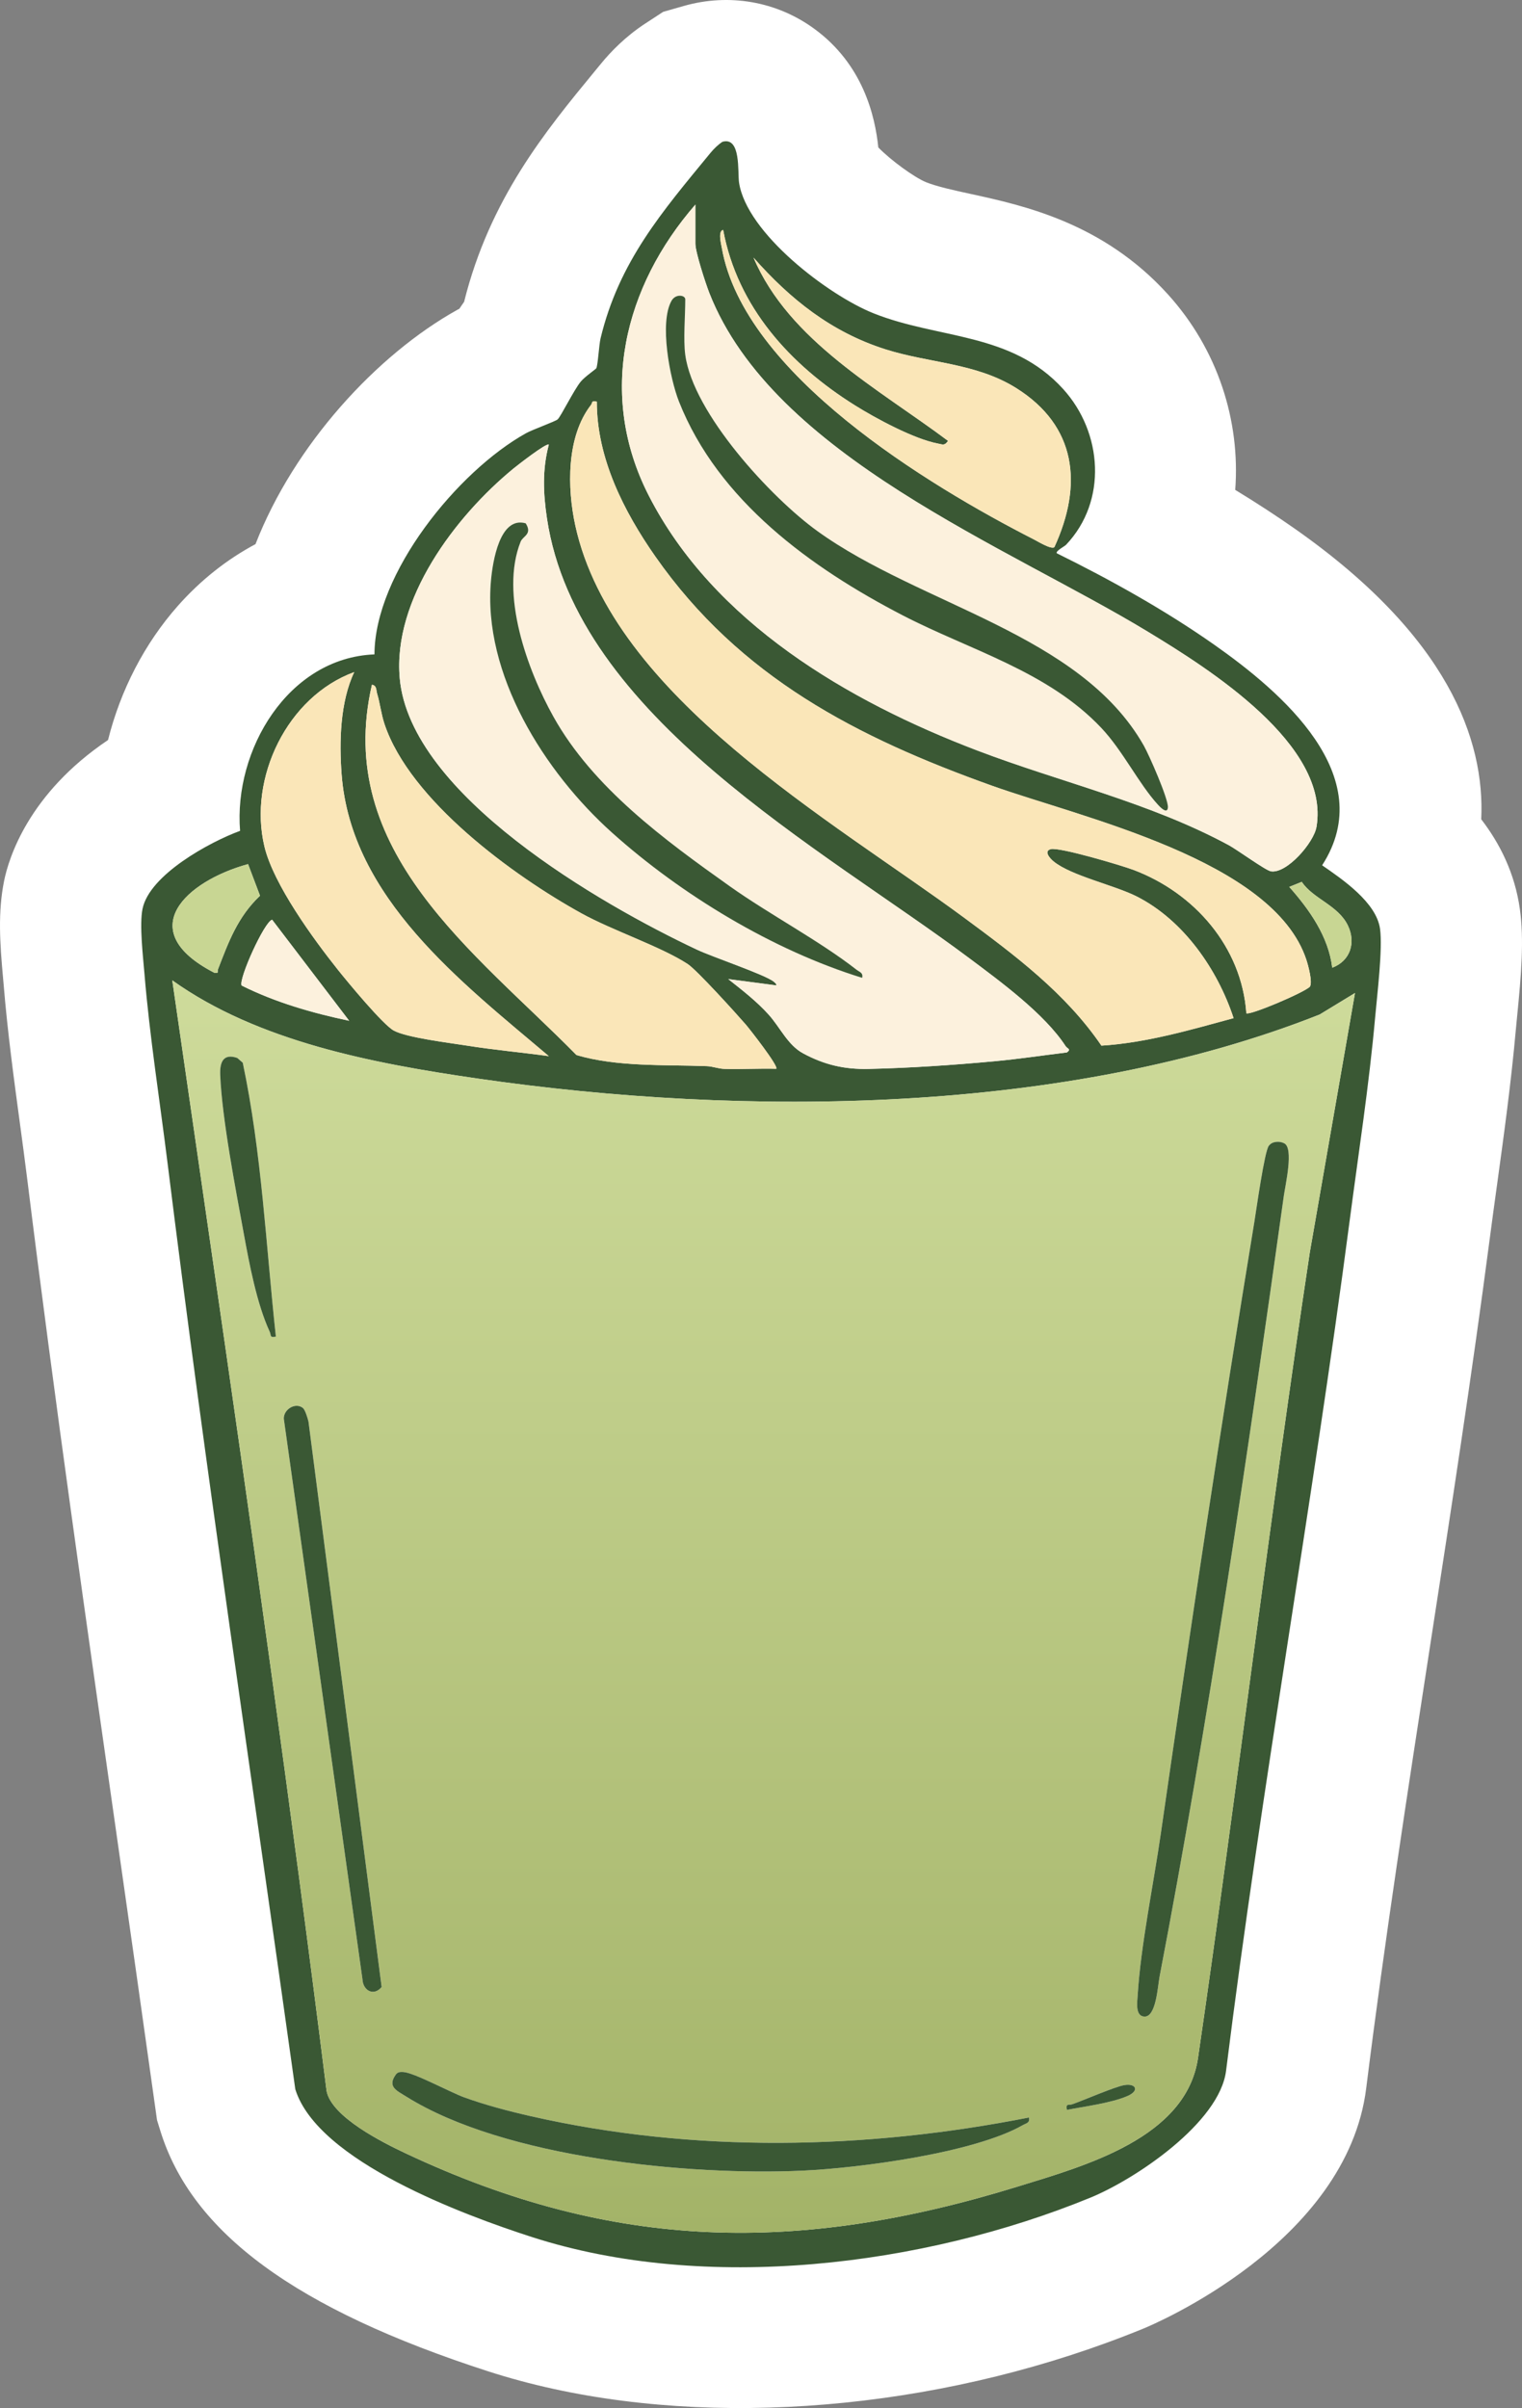<svg viewBox="0 0 161.657 255.746" xmlns:xlink="http://www.w3.org/1999/xlink" xmlns="http://www.w3.org/2000/svg" id="Layer_2"><rect x="0" y="0" width="161.657" height="255.746" fill="#808080" stroke="none"/><defs><style>.cls-1{fill:#f1f1f1;}.cls-2{fill:#fcf1dd;}.cls-3{fill:url(#linear-gradient);}.cls-4{fill:#c8d693;}.cls-5{fill:#fff;}.cls-6{fill:#fae6b8;}.cls-7{fill:#3a5834;}</style><linearGradient gradientUnits="userSpaceOnUse" gradientTransform="translate(-121.547 272.914)" y2="-168.795" x2="202.655" y1="-35.78" x1="202.655" id="linear-gradient"><stop stop-color="#a3b368" offset="0"></stop><stop stop-color="#cedb9b" offset="1"></stop></linearGradient></defs><g id="Layer_1-2"><path d="M130.225,219.919c3.74-30.004,9.176-60.114,13.117-90.209.943-7.198,2.076-14.476,2.72-21.702.21-2.358.811-7.253.515-9.367-.392-2.802-3.984-5.248-6.15-6.742,6.141-9.51-4.351-18.43-11.457-23.424-5.202-3.656-11.037-6.911-16.726-9.714-.167-.222.831-.74.979-.896,4.412-4.646,3.89-11.926-.306-16.548-5.508-6.067-13.209-5.274-20.14-8.042-4.815-1.923-13.491-8.525-14.285-13.897-.16-1.08.228-4.885-1.759-4.318-.457.298-.92.748-1.264,1.167-5.136,6.253-9.723,11.55-11.686,19.716-.164.682-.283,2.871-.453,3.173-.054.095-1.236.908-1.658,1.426-.743.915-2.091,3.673-2.444,3.998-.238.219-2.661,1.082-3.36,1.471-7.249,4.035-16.065,14.858-16.099,23.489-9.174.366-14.964,10.165-14.273,18.741-3.224,1.18-9.627,4.668-10.363,8.29-.342,1.686.056,5.056.209,6.915.541,6.576,1.636,13.501,2.452,20.091,4.071,32.838,8.991,65.583,13.566,98.348,2.372,7.664,17.996,13.393,25.106,15.691,18.447,5.961,41.573,3.105,59.331-4.169,4.811-1.971,13.738-7.975,14.425-13.488Z" class="cls-1"></path><path d="M58.791,253.713c-2.383-.521-4.696-1.141-6.933-1.864-20.407-6.593-31.473-14.705-34.823-25.529l-.359-1.159-.168-1.201c-1.315-9.421-2.659-18.839-4.003-28.257-3.283-23.008-6.677-46.8-9.593-70.319-.25-2.02-.527-4.072-.806-6.136-.642-4.756-1.307-9.675-1.71-14.572l-.073-.829c-.336-3.678-.559-6.991.115-10.306.485-2.386,2.578-9.257,11.037-14.949,1.32-5.274,3.871-10.248,7.435-14.269,2.405-2.713,5.189-4.912,8.229-6.536,4.093-10.537,12.881-20.121,21.436-24.883.074-.041.148-.082.222-.121.16-.243.324-.485.497-.726,2.724-10.938,8.655-18.144,13.895-24.512l.69-.838c.95-1.156,2.521-2.814,4.653-4.205l1.903-1.244,2.186-.623c4.825-1.377,9.883-.492,13.873,2.427,5.154,3.768,6.441,9.197,6.795,12.598,1.347,1.381,3.815,3.17,5.06,3.688,1.172.468,2.93.855,4.778,1.255,5.591,1.222,14.019,3.058,20.895,10.63,5.334,5.876,7.728,13.471,7.176,20.796,2.27,1.381,4.406,2.774,6.397,4.172,16.198,11.387,20.13,22.36,19.731,30.81,1.957,2.542,3.567,5.691,4.107,9.553.454,3.251.148,6.944-.299,11.432-.05.504-.096.962-.13,1.345-.501,5.623-1.266,11.175-2.005,16.544-.266,1.929-.531,3.854-.782,5.774-1.877,14.332-4.112,28.816-6.273,42.823-2.399,15.548-4.879,31.625-6.833,47.294-2.057,16.499-22.744,25.153-23.624,25.513-20.253,8.296-43.592,10.597-62.695,6.425ZM45.745,216.425c1.943,1.424,6.607,4.057,15.336,6.878,13.525,4.371,32.768,2.888,49.033-3.776,1.616-.663,4.166-2.376,5.498-3.624,1.96-15.396,4.358-30.942,6.681-45.996,2.136-13.841,4.344-28.152,6.176-42.144.26-1.985.534-3.977.809-5.972.723-5.249,1.406-10.208,1.843-15.115.042-.473.098-1.036.16-1.656.029-.296.069-.691.111-1.13l-11.458-7.908,6.515-10.088c-.972-1.095-2.788-2.816-6.105-5.147-4.019-2.824-8.975-5.694-14.73-8.53l-3.209-1.582-6.052-8.046,1.095-6.472c.352-2.023,1.065-3.875,2.134-5.543-.933-.241-1.999-.471-2.848-.658-2.694-.579-6.032-1.316-9.522-2.709-2.015-.805-5.472-2.593-9.137-5.238-.288,1.374-.773,2.905-1.675,4.506-1.031,1.837-2.238,3.096-3.185,3.93-.95,1.695-1.952,3.444-3.829,5.172-2.132,1.963-4.256,2.821-6.129,3.576-.162.066-.326.131-.482.195-3.472,2.171-7.688,7.879-8.006,10.301l-.055,14.268-13.544.54c-.393.584-.794,1.685-.722,2.58l.916,11.37-10.711,3.921c-.105.038-.219.084-.34.136.342,4.051.941,8.482,1.52,12.769.293,2.173.585,4.334.848,6.46,2.882,23.246,6.256,46.899,9.52,69.773,1.187,8.32,2.374,16.639,3.541,24.96ZM115.343,218.04c-.001.008-.002.017-.003.024h0c.001-.008.002-.017.003-.024Z" class="cls-5"></path><path d="M113.224,57.865c-.148.156-1.147.673-.979.896,5.69,2.803,11.525,6.058,16.726,9.714,7.106,4.994,17.598,13.914,11.457,23.424,2.166,1.495,5.758,3.94,6.15,6.742.296,2.114-.305,7.009-.515,9.367-.644,7.226-1.777,14.505-2.72,21.702-3.941,30.095-9.377,60.204-13.117,90.208-.687,5.513-9.613,11.518-14.425,13.489-17.758,7.274-40.883,10.13-59.331,4.169-7.11-2.297-22.734-8.027-25.106-15.691-4.575-32.766-9.495-65.51-13.566-98.348-.817-6.59-1.912-13.516-2.452-20.091-.153-1.86-.552-5.23-.209-6.916.736-3.622,7.139-7.11,10.362-8.29-.691-8.575,5.099-18.375,14.273-18.741.034-8.631,8.849-19.454,16.099-23.489.699-.389,3.122-1.252,3.36-1.471.353-.325,1.7-3.083,2.444-3.998.421-.518,1.604-1.331,1.658-1.426.17-.302.289-2.491.453-3.173,1.963-8.166,6.549-13.463,11.686-19.716.344-.418.807-.869,1.264-1.167,1.987-.567,1.599,3.238,1.759,4.318.794,5.372,9.47,11.974,14.285,13.897,6.931,2.768,14.632,1.975,20.14,8.042,4.196,4.622,4.718,11.902.306,16.548ZM73.86,21.729c-7.574,8.712-10.425,20.172-4.971,30.868,6.889,13.51,21.198,21.884,34.896,27.105,8.9,3.392,18.288,5.502,26.718,10.054.907.49,3.923,2.693,4.483,2.782,1.689.271,4.558-3.038,4.842-4.719,1.476-8.719-11.497-16.829-17.838-20.683-14.945-9.084-39.855-18.719-46.649-36.018-.395-1.006-1.481-4.336-1.481-5.229l0-4.16ZM80.036,27.365c3.781,8.858,13.253,13.91,20.66,19.457-.372.54-.557.385-1.082.285-2.532-.48-6.588-2.665-8.822-4.065-6.869-4.304-12.461-10.425-13.984-18.628-.573.126-.215,1.49-.145,1.891,2.332,13.402,21.931,25.258,33.158,30.989.385.197,1.829,1.084,2.165.82,3.044-6.618,2.379-12.872-4.062-16.905-4.268-2.672-9.218-2.629-13.876-4.108-5.73-1.819-10.098-5.305-14.013-9.737ZM63.39,42.663c-.618-.154-.441.115-.614.337-2.63,3.379-2.539,8.839-1.669,12.814,3.986,18.217,27.301,31.314,41.291,41.644,5.376,3.97,10.779,8.006,14.589,13.594,4.783-.3,9.446-1.675,14.038-2.921-1.689-5.155-5.308-10.391-10.277-12.917-2.386-1.213-7.016-2.206-8.866-3.749-.367-.306-1.053-1.071-.276-1.281.893-.241,7.474,1.712,8.759,2.193,6.482,2.425,11.524,8.189,12.014,15.23.266.295,6.081-2.159,6.739-2.808.33-.438-.167-2.273-.372-2.889-3.524-10.597-23.878-15.069-33.35-18.452-14.387-5.139-26.817-11.54-35.779-24.343-3.356-4.793-6.235-10.466-6.225-16.454ZM58.29,47.226c-.227-.235-3.387,2.237-3.761,2.544-6.187,5.08-12.827,13.885-12.071,22.275,1.117,12.386,21.345,24.005,31.573,28.816,1.676.788,7.191,2.636,8.149,3.393.125.099.362.332.268.4l-5.099-.669c1.495,1.181,3.007,2.348,4.286,3.766,1.23,1.362,2.026,3.235,3.664,4.12,2.265,1.223,4.396,1.714,6.959,1.656,4.404-.1,9.017-.413,13.407-.819,2.55-.236,5.113-.623,7.656-.933.488-.366.046-.385-.141-.673-2.23-3.428-6.94-6.873-10.247-9.347-15.582-11.654-41.685-25.611-44.837-46.686-.402-2.69-.508-5.184.194-7.841ZM37.623,71.38c-7.117,2.604-11.273,11.256-9.537,18.524.957,4.008,5.207,9.838,7.821,13.114,1.035,1.297,4.747,5.789,5.913,6.433,1.381.762,5.994,1.313,7.793,1.602,2.877.46,5.796.717,8.679,1.116-9.231-7.818-21.016-16.787-22.007-29.924-.262-3.478-.162-7.693,1.339-10.863ZM82.448,113.511c.287-.251-2.859-4.263-3.227-4.688-1.014-1.17-5.205-5.8-6.178-6.437-2.81-1.84-7.989-3.563-11.268-5.373-7.271-4.013-18.236-12.012-20.94-20.125-.353-1.058-.468-2.186-.785-3.241-.108-.36-.022-.834-.545-.928-4.086,17.709,10.948,28.375,21.724,39.332,4.304,1.277,9.327,1.008,13.85,1.181.635.024,1.222.273,1.857.291,1.833.052,3.681-.06,5.512-.012ZM26.347,91.774c-6.576,1.802-12.284,7.033-3.604,11.526.556.113.305-.084.41-.358,1.129-2.929,2.098-5.575,4.463-7.81l-1.269-3.359ZM141.503,102.776c1.932-.732,2.529-2.674,1.661-4.48-1.039-2.162-3.708-2.836-4.898-4.638l-1.327.535c2.147,2.422,4.166,5.274,4.564,8.583ZM37.086,108.41l-8.182-10.73c-.817.187-3.605,6.355-3.236,6.989,3.578,1.788,7.515,2.924,11.418,3.741ZM143.918,105.464l-3.752,2.284c-26.854,10.636-61.029,10.918-89.48,6.793-10.978-1.592-23.261-3.903-32.387-10.422l4.056,28.012c4.327,29.875,8.581,59.906,12.329,89.923.519,2.772,5.953,5.486,8.395,6.636,22.172,10.439,41.793,10.702,65.076,3.514,7.069-2.183,17.85-5.133,19.092-13.653,4.149-28.464,7.578-57.111,11.872-85.549l4.798-27.539Z" class="cls-7"></path><path d="M143.918,105.464l-4.798,27.539c-4.294,28.438-7.723,57.085-11.872,85.549-1.242,8.52-12.023,11.47-19.092,13.653-23.283,7.189-42.904,6.925-65.076-3.514-2.441-1.149-7.876-3.864-8.395-6.636-3.748-30.017-8.002-60.049-12.329-89.923l-4.056-28.012c9.126,6.519,21.409,8.83,32.387,10.422,28.451,4.125,62.626,3.843,89.48-6.793l3.752-2.284ZM29.3,141.958c-1.055-9.69-1.504-19.56-3.517-29.087l-.58-.508c-1.499-.517-1.87.452-1.815,1.808.189,4.624,1.634,12.106,2.502,16.842.591,3.227,1.387,7.463,2.75,10.413.186.403-.038.662.659.533ZM135.249,121.339c-.201.061-.346.18-.478.339-.465.56-1.334,6.828-1.545,8.115-3.55,21.585-6.815,43.293-9.932,64.946-.773,5.371-2.129,11.862-2.456,17.133-.046.746-.281,2.207.669,2.296,1.296.121,1.452-3.188,1.658-4.262,5.168-26.922,9.397-55.689,13.192-82.887.162-1.158,1.076-5.08.047-5.594-.365-.181-.767-.205-1.155-.087ZM32.182,149.544c-.786-.647-2.056.125-2.037,1.124l8.353,59.522c.052,1.237,1.21,1.86,2.038.837l-7.77-60.051c-.082-.346-.354-1.244-.583-1.432ZM109.29,224.888c-17.348,3.425-35.569,3.799-52.881-.133-2.397-.544-4.803-1.174-7.115-2.011-1.471-.532-5.339-2.637-6.469-2.686-.311-.013-.57-.015-.776.26-.956,1.316.1,1.725,1.13,2.368,10.416,6.507,29.99,8.404,42.1,7.847,6.032-.278,18.178-1.878,23.352-4.831.365-.208.781-.221.659-.814ZM113.319,224.08c1.888-.365,4.719-.725,6.44-1.475,1.296-.564.893-1.365-.337-1.156-1.028.174-4.205,1.564-5.516,2.026-.433.153-.717-.139-.587.605Z" class="cls-3"></path><path d="M73.86,21.729l-0,4.16c-0.0.892,1.086,4.222,1.481,5.229,6.794,17.299,31.704,26.934,46.649,36.018,6.341,3.854,19.314,11.965,17.838,20.683-.285,1.681-3.153,4.99-4.842,4.719-.56-.09-3.576-2.292-4.483-2.782-8.43-4.551-17.818-6.661-26.718-10.054-13.697-5.221-28.007-13.595-34.896-27.105-5.454-10.696-2.603-22.156,4.971-30.868ZM72.786,37.697c-.221-1.638 0-4.145 0-5.904 0-.452-1.02-.627-1.46.15-1.315,2.321-.179,8.255.794,10.714,4.167,10.528,14.044,17.66,23.745,22.688,7.145,3.703,15.394,5.928,21.081,11.933,2.333,2.463,3.979,5.925,6.042,8.183.147.161,1.008,1.112,1.059.279.054-.882-1.986-5.541-2.563-6.558-6.761-11.909-23.724-14.88-34.664-22.774-4.948-3.571-13.196-12.525-14.033-18.711Z" class="cls-2"></path><path d="M58.29,47.226c-.701,2.657-.596,5.151-.194,7.841,3.153,21.075,29.256,35.032,44.837,46.686,3.307,2.474,8.017,5.919,10.247,9.347.187.287.629.307.141.673-2.544.31-5.106.697-7.656.933-4.39.407-9.003.719-13.407.819-2.563.058-4.694-.433-6.959-1.656-1.638-.884-2.434-2.757-3.664-4.12-1.28-1.418-2.791-2.585-4.286-3.766l5.099.669c.094-.068-.143-.301-.268-.4-.958-.757-6.473-2.604-8.149-3.393-10.229-4.811-30.456-16.43-31.573-28.816-.756-8.39,5.884-17.195,12.071-22.275.374-.307,3.533-2.779,3.761-2.544ZM55.838,55.58c-2.766-.794-3.507,4.098-3.686,6.037-.923,9.973,5.712,20.41,12.846,26.807,7.381,6.618,17.109,12.508,26.576,15.427.12-.554-.282-.61-.608-.865-3.931-3.072-9.233-5.862-13.433-8.845-6.941-4.929-14.538-10.474-18.751-18.02-2.769-4.959-5.707-13.017-3.484-18.595.241-.605,1.277-.778.54-1.946Z" class="cls-2"></path><path d="M63.39,42.663c-.01,5.988,2.869,11.66,6.225,16.454,8.962,12.802,21.392,19.204,35.779,24.343,9.472,3.383,29.826,7.855,33.35,18.452.205.616.701,2.451.372,2.889-.659.649-6.473,3.102-6.739,2.808-.489-7.041-5.531-12.804-12.014-15.23-1.284-.48-7.866-2.434-8.759-2.193-.777.21-.091.975.276,1.281,1.851,1.542,6.48,2.536,8.866,3.749,4.969,2.526,8.588,7.762,10.277,12.917-4.592,1.247-9.254,2.621-14.038,2.921-3.81-5.589-9.213-9.625-14.589-13.594-13.99-10.33-37.305-23.427-41.291-41.644-.87-3.976-.961-9.436,1.669-12.814.173-.222-.004-.492.614-.337Z" class="cls-6"></path><path d="M82.448,113.511c-1.832-.047-3.679.064-5.512.012-.635-.018-1.221-.266-1.857-.291-4.523-.173-9.546.096-13.85-1.181-10.776-10.957-25.81-21.622-21.724-39.332.524.094.437.568.545.928.317,1.055.432,2.183.785,3.241,2.704,8.112,13.669,16.112,20.94,20.125,3.279,1.81,8.458,3.533,11.268,5.373.973.637,5.164,5.266,6.178,6.437.368.424,3.514,4.437,3.227,4.688Z" class="cls-6"></path><path d="M37.623,71.38c-1.501,3.17-1.601,7.385-1.339,10.863.991,13.138,12.776,22.106,22.007,29.924-2.883-.399-5.802-.655-8.679-1.116-1.799-.288-6.412-.84-7.793-1.602-1.167-.644-4.879-5.136-5.913-6.433-2.613-3.275-6.863-9.106-7.821-13.114-1.736-7.268,2.42-15.92,9.537-18.524Z" class="cls-6"></path><path d="M80.036,27.365c3.916,4.433,8.284,7.919,14.013,9.737,4.658,1.478,9.608,1.435,13.876,4.108,6.441,4.033,7.106,10.286,4.062,16.905-.336.264-1.78-.624-2.165-.82-11.227-5.731-30.826-17.587-33.158-30.989-.07-.401-.428-1.764.145-1.891,1.523,8.203,7.114,14.324,13.984,18.628,2.234,1.4,6.29,3.585,8.822,4.065.524.099.71.254,1.082-.285-7.407-5.547-16.879-10.599-20.66-19.457Z" class="cls-6"></path><path d="M26.347,91.774l1.269,3.359c-2.365,2.235-3.334,4.881-4.463,7.81-.106.274.146.471-.41.358-8.68-4.494-2.972-9.725,3.604-11.526Z" class="cls-4"></path><path d="M37.086,108.41c-3.903-.817-7.841-1.953-11.418-3.741-.369-.634,2.419-6.802,3.236-6.989l8.182,10.73Z" class="cls-2"></path><path d="M141.503,102.776c-.398-3.309-2.417-6.161-4.564-8.583l1.327-.535c1.19,1.802,3.859,2.477,4.898,4.638.868,1.806.271,3.748-1.661,4.48Z" class="cls-4"></path><path d="M135.249,121.339c.388-.118.79-.094,1.155.087,1.029.513.115,4.435-.047,5.594-3.796,27.198-8.024,55.965-13.192,82.887-.206,1.074-.362,4.383-1.658,4.262-.949-.089-.715-1.55-.669-2.296.327-5.271,1.683-11.762,2.456-17.133,3.117-21.653,6.381-43.361,9.932-64.946.212-1.287,1.081-7.555,1.545-8.115.132-.159.276-.278.478-.339Z" class="cls-7"></path><path d="M109.29,224.888c.122.593-.294.606-.659.814-5.174,2.953-17.321,4.554-23.352,4.831-12.11.557-31.684-1.34-42.1-7.847-1.029-.643-2.086-1.051-1.13-2.368.206-.275.465-.274.776-.26,1.13.049,4.999,2.154,6.469,2.686,2.312.837,4.718,1.466,7.115,2.011,17.312,3.932,35.532,3.558,52.881.133Z" class="cls-7"></path><path d="M32.182,149.544c.229.189.501,1.086.583,1.432l7.77,60.051c-.828,1.022-1.986.4-2.038-.837l-8.353-59.522c-.019-.999,1.251-1.771,2.037-1.124Z" class="cls-7"></path><path d="M29.3,141.958c-.698.129-.473-.13-.659-.533-1.363-2.95-2.159-7.186-2.75-10.413-.868-4.736-2.313-12.218-2.502-16.842-.055-1.356.316-2.325,1.815-1.808l.58.508c2.013,9.528,2.462,19.397,3.517,29.087Z" class="cls-7"></path><path d="M113.319,224.08c-.13-.744.155-.452.587-.605,1.311-.462,4.488-1.852,5.516-2.026,1.23-.209,1.633.592.337,1.156-1.722.75-4.552,1.11-6.44,1.475Z" class="cls-7"></path><path d="M72.786,37.697c.837,6.187,9.084,15.141,14.033,18.711,10.941,7.894,27.904,10.864,34.664,22.774.577,1.016,2.617,5.676,2.563,6.558-.051.833-.912-.118-1.059-.279-2.063-2.257-3.709-5.72-6.042-8.183-5.687-6.005-13.936-8.23-21.081-11.933-9.701-5.028-19.578-12.16-23.745-22.688-.973-2.459-2.109-8.393-.794-10.714.44-.777,1.46-.603,1.46-.15-0,1.759-.221,4.266-0,5.904Z" class="cls-7"></path><path d="M55.838,55.58c.736,1.168-.299,1.341-.54,1.946-2.223,5.578.716,13.635,3.484,18.595,4.213,7.546,11.81,13.091,18.751,18.02,4.2,2.982,9.502,5.773,13.433,8.845.327.255.729.311.608.865-9.467-2.919-19.195-8.809-26.576-15.427-7.134-6.396-13.769-16.834-12.846-26.807.179-1.938.92-6.831,3.686-6.037Z" class="cls-7"></path></g></svg>